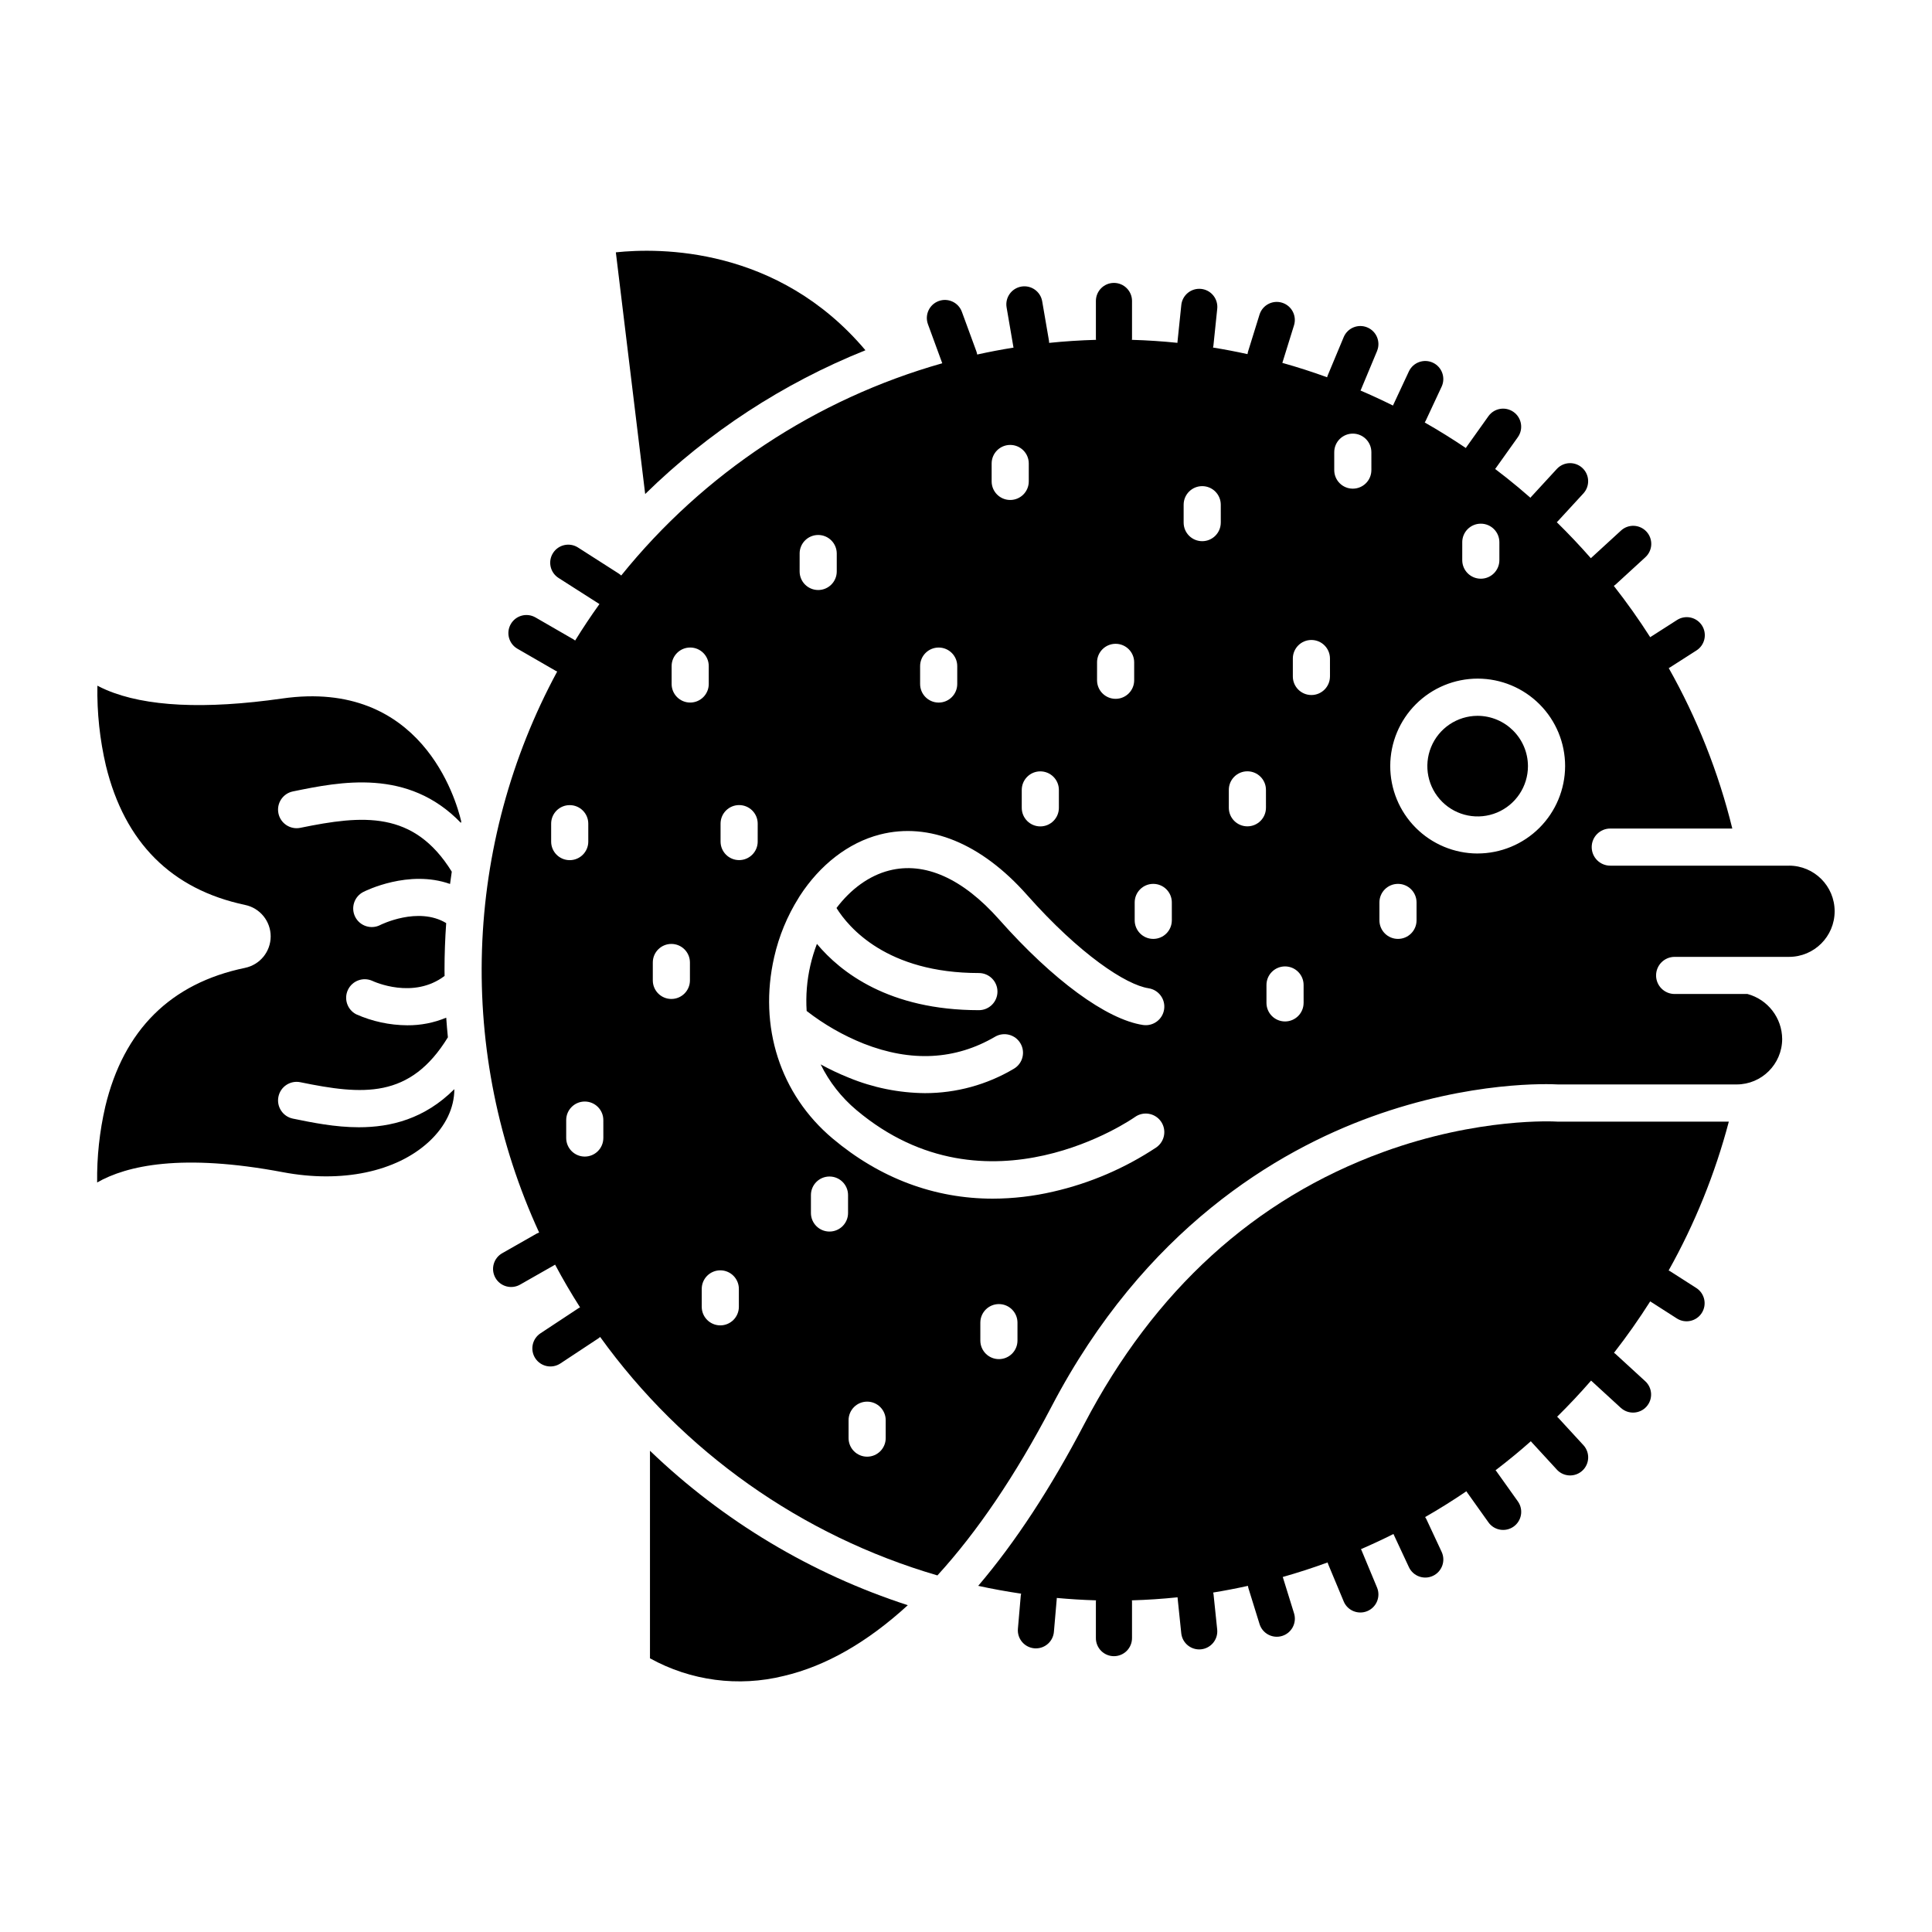 <?xml version="1.0" encoding="UTF-8"?>
<!-- Uploaded to: ICON Repo, www.iconrepo.com, Generator: ICON Repo Mixer Tools -->
<svg fill="#000000" width="800px" height="800px" version="1.1" viewBox="144 144 512 512" xmlns="http://www.w3.org/2000/svg">
 <g>
  <path d="m208.92 400.5c-19.699 4.074-32.156 16.445-37.023 36.77l0.004-0.004c-1.523 6.59-2.246 13.336-2.156 20.098 7.852-4.481 22.426-7.781 49.258-2.715 15.555 2.938 30.012-0.086 38.672-8.086 4.387-4.055 6.731-8.945 6.731-13.926-7.871 7.871-16.828 10.098-25.289 10.098-6.328 0-12.379-1.242-17.5-2.289h0.004c-2.664-0.547-4.379-3.148-3.832-5.812 0.543-2.664 3.144-4.379 5.809-3.832 16.5 3.383 29.051 4.492 39.098-11.906-0.176-1.727-0.316-3.461-0.441-5.203h0.004c-3.269 1.359-6.777 2.047-10.32 2.019-4.668-0.027-9.285-1.02-13.551-2.918-2.359-1.227-3.32-4.106-2.168-6.5 1.156-2.398 4.004-3.441 6.434-2.363 0.52 0.246 10.895 4.977 19.168-1.301 0-0.52-0.02-1.035-0.02-1.559 0-4.184 0.156-8.328 0.445-12.441-7.441-4.508-17.375 0.453-17.484 0.508v0.004c-2.422 1.234-5.387 0.273-6.621-2.144-1.234-2.422-0.273-5.387 2.144-6.621 0.59-0.301 12.023-6.004 22.984-2.117 0.141-1.09 0.297-2.176 0.457-3.258-10.082-16.285-23.598-15.012-40.133-11.621h0.004c-2.664 0.547-5.266-1.172-5.809-3.832-0.547-2.664 1.168-5.266 3.832-5.812 12.531-2.57 30.504-6.242 44.531 8.34 0.031-0.125 0.055-0.254 0.082-0.383-1.395-5.953-10.633-37.844-47.445-32.582-20.547 2.934-36.242 2.164-46.641-2.285-0.84-0.359-1.617-0.73-2.336-1.113v0.004c-0.125 7.141 0.633 14.27 2.262 21.223 4.965 20.34 17.371 32.746 36.863 36.871l0.004 0.004c3.957 0.816 6.797 4.305 6.793 8.348-0.008 4.043-2.856 7.523-6.816 8.332z"/>
  <path d="m556.44 441.23c-0.195-0.016-20.5-1.195-45.953 8.094-33.988 12.406-60.602 36.625-79.102 71.988-8.945 17.102-18.332 31.422-28.148 42.953 3.746 0.82 7.543 1.504 11.375 2.074v0.004c-0.043 0.168-0.074 0.34-0.098 0.512l-0.758 8.785c-0.227 2.633 1.723 4.949 4.356 5.18 0.141 0.012 0.277 0.02 0.418 0.02v-0.004c2.484 0 4.551-1.902 4.766-4.375l0.758-8.785c0.008-0.07-0.008-0.137 0-0.203 3.445 0.312 6.906 0.531 10.398 0.633-0.008 0.109-0.031 0.215-0.031 0.328v9.617c-0.02 1.281 0.477 2.516 1.375 3.43 0.902 0.91 2.129 1.426 3.41 1.426s2.512-0.516 3.41-1.426c0.898-0.914 1.395-2.148 1.379-3.43v-9.617c0-0.113-0.027-0.219-0.035-0.328 4.055-0.117 8.094-0.387 12.117-0.805 0.004 0.066-0.008 0.133 0 0.195l0.973 9.371v-0.004c0.293 2.609 2.637 4.492 5.246 4.223 2.613-0.27 4.519-2.59 4.277-5.207l-0.973-9.371c-0.023-0.156-0.059-0.316-0.098-0.469 3.086-0.504 6.156-1.094 9.211-1.77v-0.004c0.027 0.199 0.066 0.398 0.121 0.59l2.965 9.555c0.793 2.512 3.469 3.91 5.984 3.129s3.926-3.449 3.16-5.969l-2.965-9.555c-0.012-0.035-0.031-0.062-0.039-0.098 4.008-1.137 7.973-2.422 11.895-3.852 0.043 0.133 0.066 0.27 0.121 0.402l4.16 9.973h-0.004c1.039 2.406 3.82 3.527 6.238 2.519 2.418-1.008 3.578-3.773 2.598-6.203l-4.152-9.973c-0.035-0.086-0.09-0.16-0.133-0.242 2.906-1.254 5.777-2.594 8.617-4.016 0.008 0.016 0.012 0.035 0.02 0.051l4.074 8.727v0.004c1.121 2.394 3.969 3.43 6.363 2.312 2.394-1.117 3.43-3.969 2.312-6.363l-4.074-8.727c-0.09-0.168-0.188-0.336-0.297-0.492 3.723-2.133 7.367-4.414 10.934-6.84 0.047 0.074 0.078 0.152 0.129 0.223l5.731 8.043v0.004c1.543 2.129 4.516 2.613 6.656 1.09 2.141-1.527 2.652-4.492 1.141-6.648l-5.731-8.043c-0.062-0.086-0.137-0.152-0.203-0.23 1.715-1.312 3.41-2.656 5.082-4.035 1.449-1.195 2.875-2.418 4.277-3.664 0.051 0.059 0.086 0.125 0.141 0.184l6.785 7.379-0.004 0.004c1.797 1.906 4.793 2.012 6.723 0.238 1.926-1.773 2.07-4.766 0.324-6.715l-6.785-7.379c-0.07-0.074-0.152-0.133-0.227-0.195 3.129-3.082 6.129-6.277 9.004-9.582l7.879 7.227 0.004-0.004c1.949 1.785 4.977 1.656 6.766-0.293 1.785-1.949 1.652-4.977-0.293-6.762l-7.883-7.227v-0.004c-0.129-0.105-0.266-0.207-0.402-0.301 3.422-4.394 6.621-8.941 9.602-13.637 0.027 0.02 0.047 0.043 0.074 0.059l7.008 4.488c2.223 1.402 5.16 0.746 6.578-1.469 1.418-2.215 0.785-5.156-1.414-6.594l-7.008-4.488c-0.113-0.074-0.238-0.117-0.359-0.18 6.961-12.426 12.32-25.676 15.953-39.445h-45.387c-0.109-0.004-0.215-0.012-0.332-0.012z"/>
  <path d="m373.35 236.82c-23.242-27.547-54.695-27.164-66.145-25.949l7.773 64.051c16.758-16.422 36.594-29.371 58.371-38.102z"/>
  <path d="m316.25 583.47c10.801 5.977 23.465 7.644 35.445 4.676 11.141-2.606 22.176-8.941 32.883-18.754-25.578-8.301-48.941-22.293-68.328-40.926z"/>
  <path d="m618.11 373.41h-47.371c-2.719 0-4.922-2.203-4.922-4.922 0-2.715 2.203-4.918 4.922-4.918h32.34c-3.652-14.875-9.32-29.18-16.848-42.52 0.109-0.059 0.219-0.109 0.324-0.176l7.008-4.488c1.078-0.68 1.84-1.762 2.117-3.008 0.277-1.242 0.047-2.547-0.641-3.621s-1.773-1.828-3.019-2.098c-1.246-0.27-2.551-0.031-3.617 0.664l-7.008 4.488c-0.027 0.016-0.047 0.039-0.07 0.055-2.988-4.68-6.203-9.211-9.645-13.602 0.152-0.102 0.301-0.211 0.441-0.332l7.883-7.227h-0.004c0.957-0.852 1.531-2.055 1.598-3.332 0.062-1.281-0.387-2.531-1.254-3.477-0.867-0.945-2.074-1.504-3.356-1.551-1.281-0.047-2.527 0.422-3.457 1.305l-7.883 7.227c-0.02 0.02-0.031 0.039-0.051 0.055-2.887-3.289-5.898-6.473-9.035-9.551 0.07-0.066 0.148-0.113 0.211-0.184l6.879-7.477 0.004-0.004c1.746-1.949 1.602-4.941-0.328-6.715-1.926-1.773-4.922-1.668-6.719 0.238l-6.879 7.477c-0.059 0.062-0.098 0.137-0.148 0.195-1.062-0.93-2.133-1.848-3.215-2.754-2.016-1.68-4.062-3.309-6.144-4.883 0.062-0.078 0.129-0.148 0.188-0.23l5.856-8.219-0.004 0.004c1.508-2.156 0.996-5.121-1.145-6.648-2.141-1.523-5.109-1.039-6.652 1.09l-5.856 8.219c-0.055 0.078-0.09 0.164-0.137 0.242-3.559-2.398-7.191-4.656-10.902-6.769h-0.004c0.105-0.16 0.199-0.328 0.281-0.504l4.195-8.984v0.004c1.117-2.394 0.082-5.246-2.312-6.363-2.394-1.117-5.246-0.082-6.363 2.312l-4.191 8.98c-0.012 0.023-0.012 0.043-0.023 0.066-2.836-1.41-5.707-2.738-8.609-3.981 0.039-0.082 0.086-0.156 0.121-0.238l4.289-10.277-0.004-0.004c0.977-2.43-0.18-5.195-2.598-6.203-2.422-1.012-5.199 0.113-6.238 2.519l-4.289 10.277c-0.059 0.137-0.082 0.277-0.125 0.414-3.91-1.422-7.867-2.695-11.871-3.816 0.012-0.031 0.027-0.062 0.035-0.094l3.078-9.914v0.004c0.746-2.516-0.664-5.16-3.168-5.938-2.504-0.777-5.168 0.605-5.973 3.098l-3.078 9.918c-0.055 0.199-0.098 0.402-0.125 0.609-3.027-0.668-6.07-1.25-9.133-1.742 0.031-0.16 0.078-0.312 0.098-0.48l1.012-9.762c0.145-1.27-0.227-2.547-1.027-3.543s-1.965-1.629-3.238-1.758c-1.27-0.133-2.539 0.25-3.527 1.059-0.988 0.812-1.613 1.984-1.73 3.258l-1.012 9.762c-0.008 0.074 0 0.145 0 0.215-4.008-0.414-8.035-0.68-12.078-0.797 0.008-0.113 0.035-0.223 0.035-0.34v-10.027c-0.039-2.617-2.172-4.719-4.789-4.719-2.617 0-4.746 2.102-4.785 4.719v10.027c0 0.117 0.027 0.227 0.035 0.34-4.184 0.117-8.324 0.387-12.426 0.809v-0.004c-0.004-0.18-0.016-0.359-0.039-0.539l-1.801-10.469c-0.445-2.606-2.922-4.356-5.527-3.91-2.606 0.449-4.356 2.922-3.906 5.527l1.797 10.477c0.012 0.059 0.031 0.109 0.043 0.168-3.242 0.52-6.457 1.133-9.637 1.836-0.047-0.297-0.121-0.586-0.223-0.867l-3.836-10.461v0.004c-0.91-2.484-3.66-3.758-6.141-2.848-2.484 0.91-3.758 3.66-2.848 6.141l3.793 10.348c-33.5 9.488-63.227 29.145-85.082 56.25-0.215-0.203-0.445-0.387-0.691-0.543l-10.762-6.883c-2.231-1.422-5.191-0.77-6.613 1.457-1.422 2.231-0.77 5.188 1.461 6.613l10.77 6.879c0.023 0.016 0.047 0.023 0.07 0.039-2.258 3.144-4.406 6.367-6.445 9.672v-0.004c-0.125-0.102-0.258-0.195-0.395-0.285l-10.117-5.84 0.004 0.004c-2.293-1.324-5.219-0.539-6.539 1.75-1.324 2.289-0.539 5.219 1.75 6.539l10.117 5.84c0.141 0.078 0.281 0.145 0.422 0.207-12.277 22.711-19.102 47.965-19.93 73.77-0.832 25.801 4.356 51.441 15.145 74.895-0.23 0.082-0.457 0.18-0.672 0.297l-9.062 5.16c-1.121 0.617-1.949 1.66-2.297 2.894s-0.188 2.555 0.449 3.668c0.633 1.113 1.688 1.926 2.926 2.254 1.238 0.332 2.555 0.152 3.66-0.496l9.062-5.16c0.059-0.035 0.105-0.078 0.16-0.113 2.059 3.871 4.269 7.648 6.621 11.332-0.125 0.066-0.254 0.117-0.375 0.195l-10.121 6.68h0.004c-1.062 0.699-1.801 1.793-2.055 3.035-0.254 1.246-0.004 2.539 0.695 3.598 1.457 2.207 4.426 2.812 6.633 1.359l10.121-6.684h-0.004c0.148-0.105 0.289-0.223 0.426-0.344 21.918 30.438 53.375 52.68 89.379 63.195 10.555-11.551 20.719-26.547 30.25-44.762 24.609-47.043 59.75-67.746 84.895-76.836 26.301-9.504 47.062-8.645 49.359-8.516h47.277-0.004c6.66 0.008 12.066-5.375 12.094-12.035-0.035-5.594-3.797-10.477-9.199-11.934h-19.301c-2.715 0-4.918-2.203-4.918-4.918 0-2.719 2.203-4.922 4.918-4.922h30.316c6.676 0 12.086-5.41 12.086-12.086s-5.41-12.086-12.086-12.086zm-328.05-6.379v-4.746c0-2.715 2.199-4.918 4.918-4.918s4.922 2.203 4.922 4.918v4.746c0 2.715-2.203 4.918-4.922 4.918s-4.918-2.203-4.918-4.918zm13.832 78.551h-0.004c0 2.719-2.203 4.922-4.918 4.922-2.719 0-4.922-2.203-4.922-4.922v-4.746c0-2.715 2.203-4.918 4.922-4.918 2.715 0 4.918 2.203 4.918 4.918zm130.84-126.05h-0.004c0-2.719 2.203-4.918 4.922-4.918 2.715 0 4.918 2.199 4.918 4.918v4.746c0 2.715-2.203 4.918-4.918 4.918-2.719 0-4.922-2.203-4.922-4.918zm-15.035 28.887h-0.004c1.309 0 2.559 0.52 3.481 1.441s1.441 2.176 1.441 3.481v4.746-0.004c0 2.719-2.203 4.922-4.922 4.922-2.715 0-4.918-2.203-4.918-4.922v-4.746 0.004c0-1.305 0.516-2.559 1.441-3.481 0.922-0.926 2.172-1.441 3.477-1.441zm-12.902-81.59c0-2.715 2.203-4.918 4.918-4.918 2.719 0 4.922 2.203 4.922 4.918v4.746c0 2.719-2.203 4.922-4.922 4.922-2.715 0-4.918-2.203-4.918-4.922zm-18.957 53.695c0-2.719 2.199-4.918 4.918-4.918s4.922 2.199 4.922 4.918v4.746c0 2.715-2.203 4.918-4.922 4.918s-4.918-2.203-4.918-4.918zm-31.926-29.828h-0.004c0-2.719 2.203-4.922 4.922-4.922 2.715 0 4.918 2.203 4.918 4.922v4.746-0.004c0 2.719-2.203 4.922-4.918 4.922-2.719 0-4.922-2.203-4.922-4.922zm-29.074 113.12c0 2.715-2.203 4.918-4.922 4.918-2.715 0-4.918-2.203-4.918-4.918v-4.746c0-2.719 2.203-4.918 4.918-4.918 2.719 0 4.922 2.199 4.922 4.918zm-4.852-78.551v-4.746c0-2.719 2.203-4.918 4.918-4.918 2.719 0 4.922 2.199 4.922 4.918v4.746c0 2.715-2.203 4.918-4.922 4.918-2.715 0-4.918-2.203-4.918-4.918zm17.82 165.05c0 2.719-2.203 4.922-4.918 4.922-2.719 0-4.922-2.203-4.922-4.922v-4.746 0.004c0-2.719 2.203-4.922 4.922-4.922 2.715 0 4.918 2.203 4.918 4.922zm4.988-123.3 0.004 0.004c0 2.715-2.203 4.918-4.922 4.918s-4.922-2.203-4.922-4.918v-4.746c0-2.715 2.203-4.918 4.922-4.918s4.922 2.203 4.922 4.918zm23.949 98.441c0 2.715-2.203 4.918-4.922 4.918s-4.918-2.203-4.918-4.918v-4.746c0-2.719 2.199-4.922 4.918-4.922s4.922 2.203 4.922 4.922zm9.977 59.66c0 2.715-2.203 4.918-4.922 4.918-2.715 0-4.918-2.203-4.918-4.918v-4.746c0-2.719 2.203-4.922 4.918-4.922 2.719 0 4.922 2.203 4.922 4.922zm34.922-25.852v-0.004c0 2.719-2.203 4.922-4.922 4.922s-4.922-2.203-4.922-4.922v-4.746 0.004c0-2.719 2.203-4.922 4.922-4.922s4.922 2.203 4.922 4.922zm36.871-51.238v-0.004c-8.348 5.551-17.633 9.543-27.406 11.777-5.246 1.219-10.617 1.844-16.004 1.859-15.453 0-29.914-5.391-42.461-15.949-13.895-11.691-19.68-29.656-15.477-48.059 1.262-5.582 3.465-10.91 6.512-15.758 0.082-0.156 0.176-0.309 0.277-0.457 5.32-8.199 12.824-14.121 21.254-16.281 13.02-3.328 26.855 2.356 38.953 16.008 14.051 15.852 26.297 23.844 32.207 24.734v0.004c2.688 0.402 4.539 2.91 4.133 5.598-0.402 2.688-2.91 4.535-5.598 4.133-9.645-1.453-23.887-11.895-38.105-27.938-9.668-10.91-19.75-15.406-29.152-13-5.324 1.359-10.176 4.922-13.969 9.938 3.191 5.121 13.316 17.234 37.738 17.234h0.004c2.715 0 4.918 2.203 4.918 4.922 0 2.715-2.203 4.918-4.918 4.918-23.84 0-36.668-10.062-42.93-17.566-0.707 1.859-1.289 3.762-1.734 5.699-0.914 3.957-1.242 8.027-0.984 12.078 4.609 3.582 9.695 6.496 15.113 8.66 12.586 4.945 24.301 4.328 34.816-1.832 2.348-1.371 5.359-0.586 6.734 1.762 1.371 2.344 0.586 5.359-1.762 6.731-7.125 4.231-15.262 6.461-23.551 6.457-6.918-0.066-13.762-1.453-20.16-4.086-2.559-1.027-5.059-2.207-7.477-3.531 2.281 4.652 5.508 8.773 9.48 12.102 34.758 29.242 73.406 2.125 73.801 1.848 2.207-1.586 5.281-1.082 6.867 1.125 1.582 2.207 1.078 5.281-1.129 6.867zm4.035-60.121-0.004-0.008c0 2.719-2.199 4.922-4.918 4.922s-4.922-2.203-4.922-4.922v-4.742c0-2.719 2.203-4.918 4.922-4.918s4.918 2.199 4.918 4.918zm12.973-105.4-0.004-0.008c0 2.719-2.203 4.922-4.918 4.922-2.719 0-4.922-2.203-4.922-4.922v-4.746 0.004c0-2.719 2.203-4.922 4.922-4.922 2.715 0 4.918 2.203 4.918 4.922zm11.973 75.57-0.004-0.004c0 2.715-2.203 4.918-4.922 4.918-2.715 0-4.918-2.203-4.918-4.918v-4.746c0-2.719 2.203-4.918 4.918-4.918 2.719 0 4.922 2.199 4.922 4.918zm9.977 51.703-0.004-0.004c0 2.719-2.203 4.922-4.918 4.922-2.719 0-4.922-2.203-4.922-4.922v-4.746c0-2.715 2.203-4.918 4.922-4.918 2.715 0 4.918 2.203 4.918 4.918zm6.988-86.504-0.004-0.004c0 2.715-2.203 4.918-4.922 4.918s-4.918-2.203-4.918-4.918v-4.746c0-2.719 2.199-4.922 4.918-4.922s4.922 2.203 4.922 4.922zm10.973-54.688-0.004-0.004c0 2.715-2.203 4.918-4.918 4.918-2.719 0-4.922-2.203-4.922-4.918v-4.746c0-2.719 2.203-4.922 4.922-4.922 2.715 0 4.918 2.203 4.918 4.922zm24.082 19.121-0.004-0.008c0-2.719 2.203-4.918 4.922-4.918s4.918 2.199 4.918 4.918v4.746c0 2.715-2.199 4.918-4.918 4.918s-4.922-2.203-4.922-4.918zm-12.113 100.19c0 2.719-2.203 4.922-4.922 4.922-2.715 0-4.918-2.203-4.918-4.922v-4.742c0-2.719 2.203-4.918 4.918-4.918 2.719 0 4.922 2.199 4.922 4.918zm16.137-17.711c-6.141-0.016-12.023-2.473-16.359-6.824-4.332-4.352-6.762-10.246-6.75-16.387 0.012-6.144 2.461-12.031 6.809-16.367 4.352-4.336 10.242-6.769 16.383-6.766 6.144 0.008 12.031 2.449 16.371 6.797 4.344 4.344 6.781 10.234 6.781 16.375-0.016 6.152-2.473 12.047-6.828 16.391-4.356 4.34-10.258 6.781-16.41 6.777z"/>
  <path d="m535.53 333.7c-5.383 0.027-10.227 3.289-12.27 8.273-2.043 4.984-0.891 10.707 2.93 14.508 3.816 3.801 9.547 4.93 14.52 2.863 4.973-2.07 8.215-6.926 8.215-12.312-0.027-7.375-6.016-13.336-13.395-13.332z"/>
 </g>
</svg>
